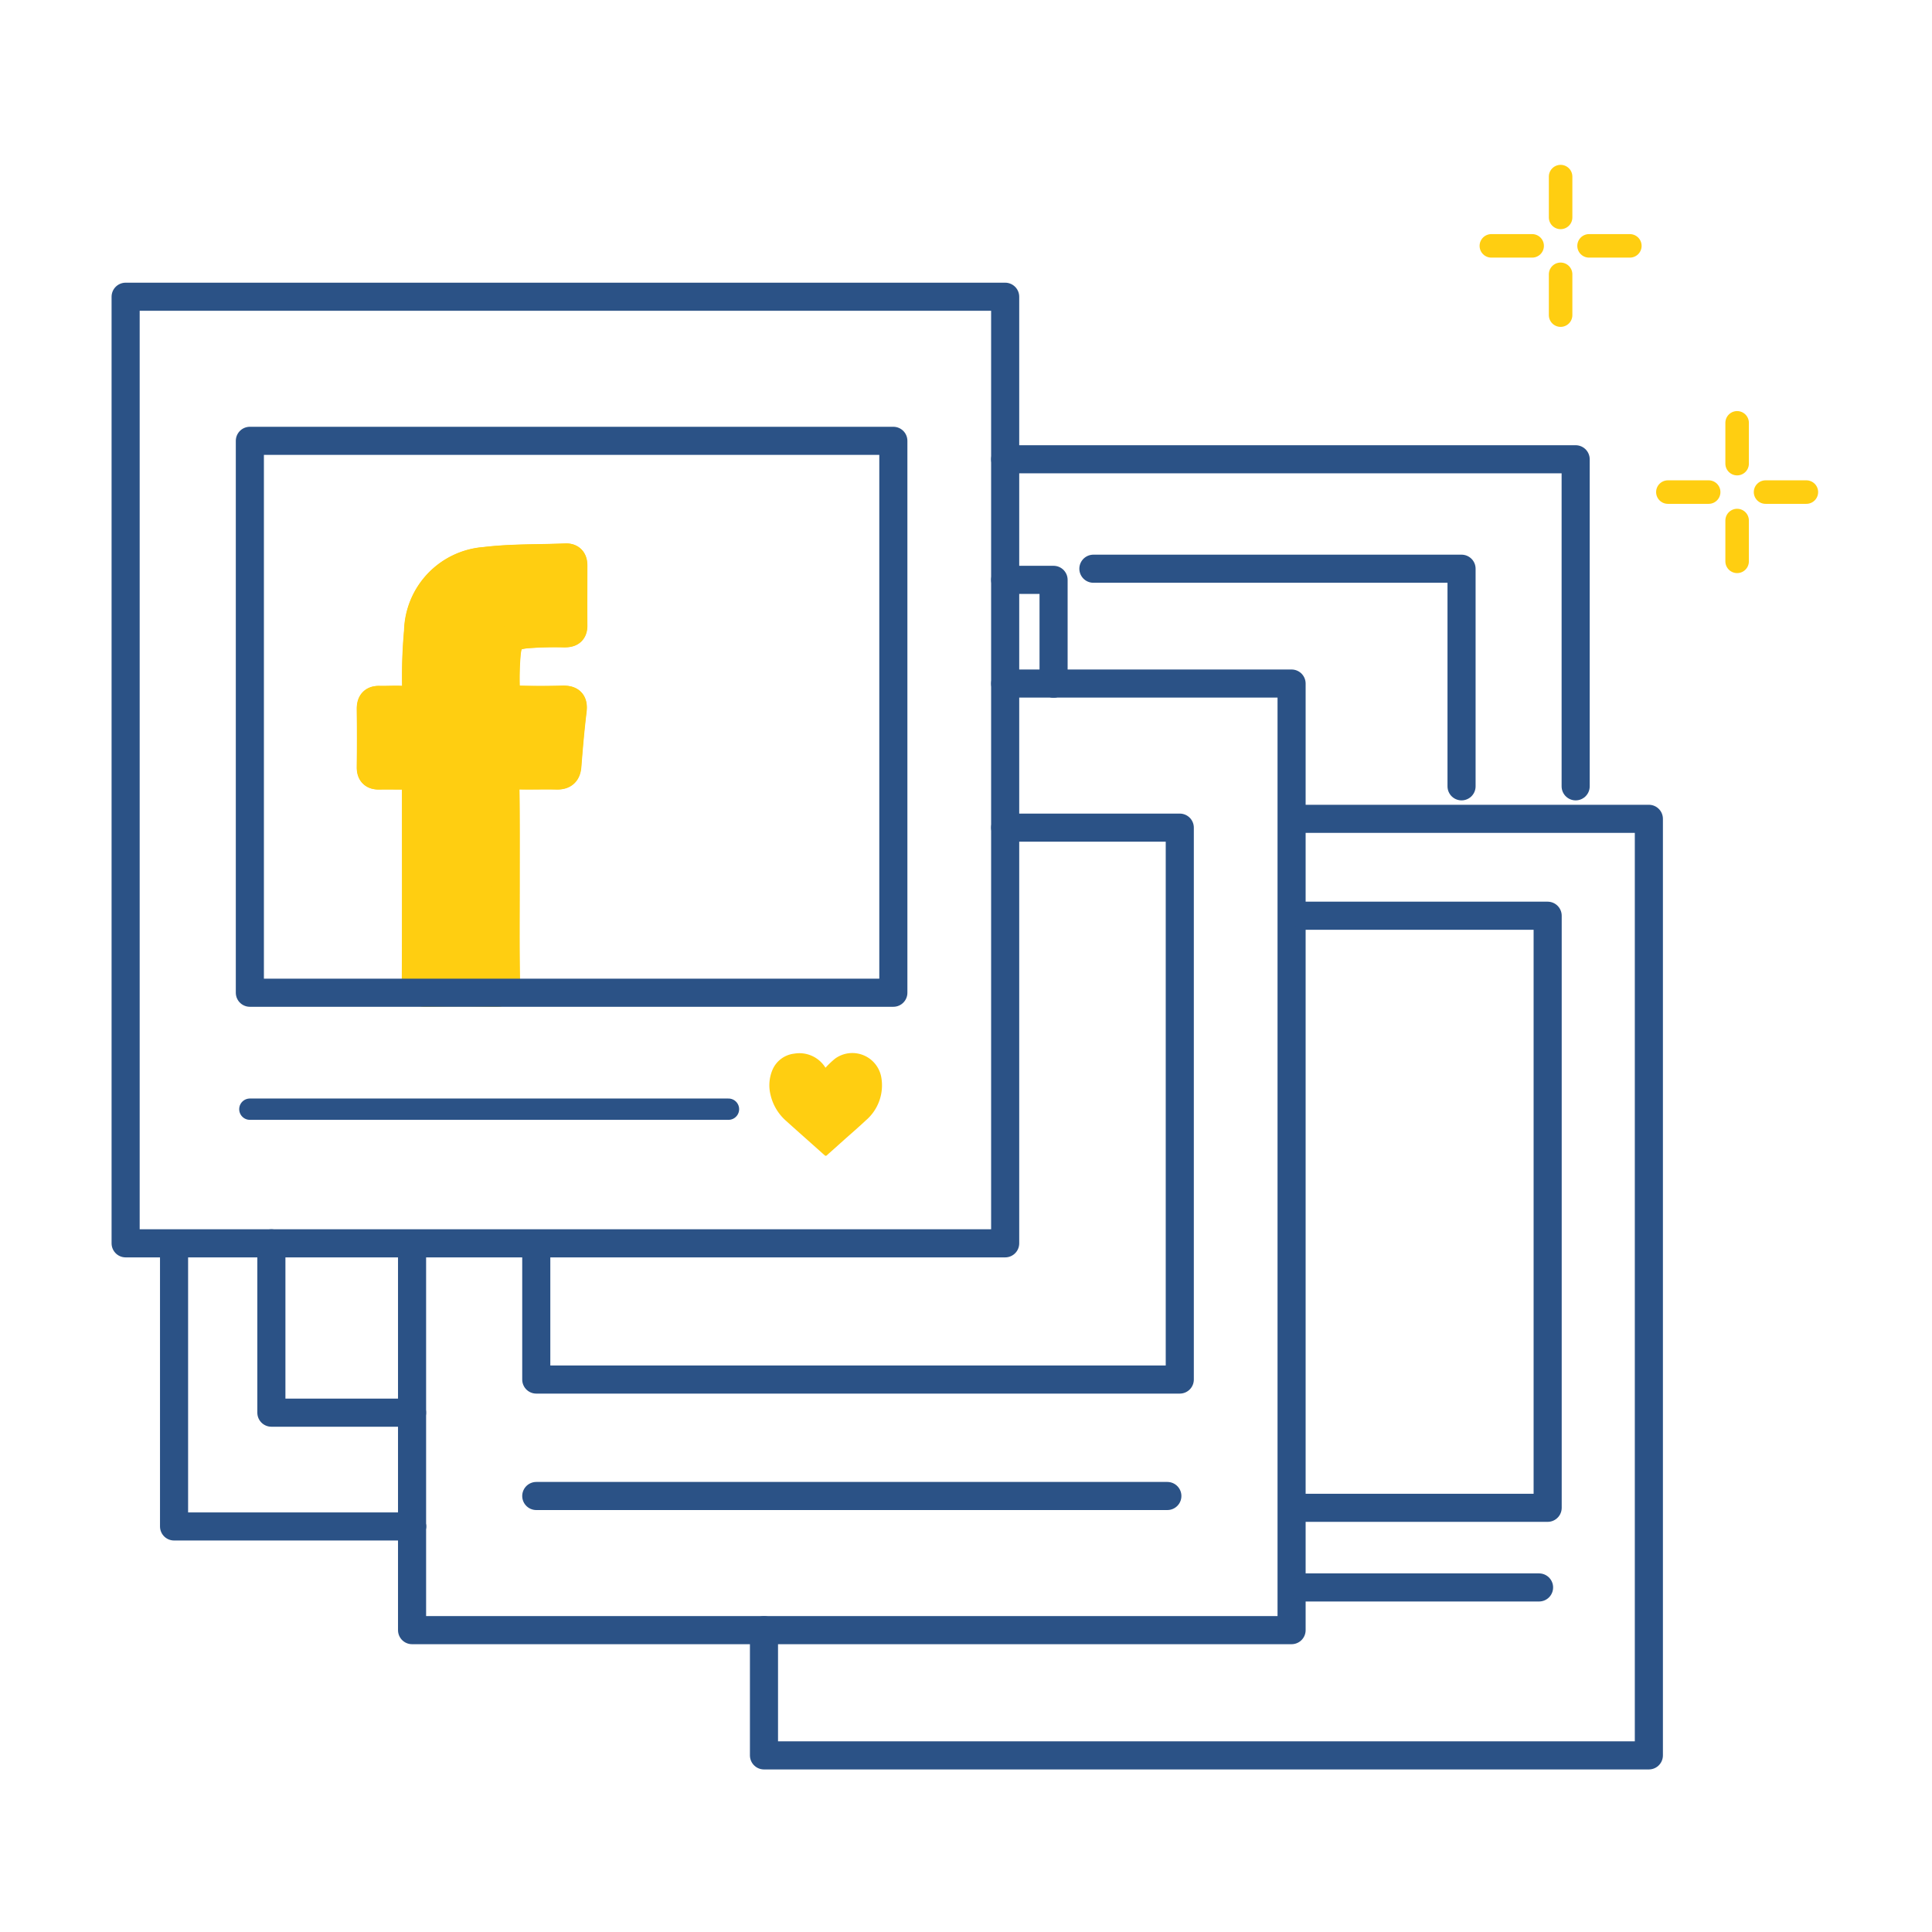 <svg xmlns="http://www.w3.org/2000/svg" width="86.093" height="86.093" viewBox="0 0 86.093 86.093"><g><g><path d="M22.53,39.4c0-1.457.009-2.913-.007-4.369,0-.364.118-.5.484-.484.6.022,1.2-.005,1.807.01.316.007.446-.12.47-.433.064-.82.134-1.641.234-2.457.047-.384-.082-.493-.45-.483-.719.021-1.44.018-2.159-.006-.128,0-.356-.155-.359-.245a13.1,13.1,0,0,1,.029-1.8c.065-.63.228-.793.856-.865a16.325,16.325,0,0,1,1.715-.045c.235,0,.4-.044.4-.333-.006-.9,0-1.8,0-2.692,0-.228-.087-.361-.339-.351-1.2.05-2.414.014-3.6.159a3.21,3.21,0,0,0-2.973,3.125,22.081,22.081,0,0,0-.085,2.509c0,.407-.093.6-.537.562-.365-.032-.735,0-1.1-.008-.287-.01-.388.118-.385.4q.014,1.3,0,2.6c0,.271.115.369.369.364.338-.007.676,0,1.014,0,.629,0,.631,0,.631.636,0,2.839.007,5.677-.006,8.516,0,.4.106.542.522.53.984-.028,1.969-.026,2.953,0,.394.01.54-.093.534-.512C22.515,42.284,22.53,40.843,22.53,39.4Z" fill="#ffce11" stroke="#ffce11" stroke-linecap="round" stroke-linejoin="round" stroke-width="1.252"></path><path d="M22.53,39.4c0,1.441-.015,2.882.009,4.323.006.419-.14.522-.534.512-.984-.026-1.969-.028-2.953,0-.416.012-.524-.134-.522-.53.013-2.839.007-5.677.006-8.516,0-.636,0-.636-.631-.636-.338,0-.676-.007-1.014,0-.254.005-.372-.093-.369-.364q.015-1.3,0-2.6c0-.279.1-.407.385-.4.367.011.737-.024,1.1.008.444.04.539-.155.537-.562a22.081,22.081,0,0,1,.085-2.509A3.21,3.21,0,0,1,21.6,25c1.19-.145,2.4-.109,3.6-.159.252-.01.339.123.339.351,0,.9,0,1.795,0,2.692,0,.289-.164.331-.4.333a16.325,16.325,0,0,0-1.715.045c-.628.072-.791.235-.856.865a13.1,13.1,0,0,0-.029,1.8c0,.09.231.241.359.245.719.024,1.44.027,2.159.006.368-.01.5.1.45.483-.1.816-.17,1.637-.234,2.457-.024.313-.154.44-.47.433-.6-.015-1.206.012-1.807-.01-.366-.014-.488.12-.484.484C22.539,36.489,22.53,37.945,22.53,39.4Z" fill="#ffce11" stroke="#ffce11" stroke-linecap="round" stroke-linejoin="round" stroke-width="1.252"></path></g><polygon points="44.792 55.405 32.932 55.405 31.837 55.405 5.598 55.405 5.598 13.223 44.792 13.223 44.792 55.405" fill="none" stroke="#2b5286" stroke-linecap="round" stroke-linejoin="round" stroke-width="1.252"></polygon><rect x="11.134" y="19.644" width="28.675" height="24.594" stroke-width="1.252" stroke="#2b5286" stroke-linecap="round" stroke-linejoin="round" fill="none"></rect><line x1="11.134" y1="49.427" x2="32.462" y2="49.427" fill="none" stroke="#2b5286" stroke-linecap="round" stroke-linejoin="round" stroke-width="0.95"></line><path d="M36.78,47.683a3.97,3.97,0,0,1,.471-.457A1.246,1.246,0,0,1,39.205,48a1.989,1.989,0,0,1-.665,1.878c-.318.3-.652.586-.979.878l-.764.683-.546-.487c-.387-.346-.777-.689-1.162-1.038a2.136,2.136,0,0,1-.69-1.14,1.7,1.7,0,0,1,.076-1.058,1.136,1.136,0,0,1,.925-.7,1.3,1.3,0,0,1,1.331.6Z" fill="#ffce11" stroke="#ffce11" stroke-linecap="round" stroke-linejoin="round" stroke-width="0.129"></path><line x1="23.897" y1="66.664" x2="52.019" y2="66.664" fill="none" stroke="#2b5286" stroke-linecap="round" stroke-linejoin="round" stroke-width="1.252"></line><g><polyline points="46.949 30.46 46.949 25.839 44.792 25.839" fill="none" stroke="#2b5286" stroke-linecap="round" stroke-linejoin="round" stroke-width="1.252"></polyline><polyline points="18.362 68.021 7.756 68.021 7.756 55.741" fill="none" stroke="#2b5286" stroke-linecap="round" stroke-linejoin="round" stroke-width="1.252"></polyline><line x1="46.949" y1="30.46" x2="44.792" y2="30.46" fill="none" stroke="#2b5286" stroke-linecap="round" stroke-linejoin="round" stroke-width="1.252"></line><polyline points="18.362 68.021 18.362 72.642 57.555 72.642 57.555 30.46 46.949 30.46" fill="none" stroke="#2b5286" stroke-linecap="round" stroke-linejoin="round" stroke-width="1.252"></polyline></g><polyline points="23.897 55.741 23.897 61.475 52.573 61.475 52.573 36.881 44.792 36.881" fill="none" stroke="#2b5286" stroke-linecap="round" stroke-linejoin="round" stroke-width="1.252"></polyline><polyline points="70.214 35.04 70.214 20.466 44.792 20.466" fill="none" stroke="#2b5286" stroke-linecap="round" stroke-linejoin="round" stroke-width="1.252"></polyline><polyline points="65.129 35.04 65.129 25.343 48.723 25.343" fill="none" stroke="#2b5286" stroke-linecap="round" stroke-linejoin="round" stroke-width="1.252"></polyline><polyline points="58.029 36.488 73.476 36.488 73.476 78.223 34.044 78.223 34.044 72.642" fill="none" stroke="#2b5286" stroke-linecap="round" stroke-linejoin="round" stroke-width="1.252"></polyline><polyline points="58.125 40.806 68.966 40.806 68.966 67.19 58.125 67.19" fill="none" stroke="#2b5286" stroke-linecap="round" stroke-linejoin="round" stroke-width="1.252"></polyline><line x1="68.583" y1="70.739" x2="58.125" y2="70.739" fill="none" stroke="#2b5286" stroke-linecap="round" stroke-linejoin="round" stroke-width="1.252"></line><line x1="18.362" y1="55.741" x2="18.362" y2="68.021" fill="none" stroke="#2b5286" stroke-linecap="round" stroke-linejoin="round" stroke-width="1.252"></line><polyline points="18.362 62.951 12.093 62.951 12.093 55.405" fill="none" stroke="#2b5286" stroke-linecap="round" stroke-linejoin="round" stroke-width="1.252"></polyline><g><g><line x1="69.543" y1="7.87" x2="69.543" y2="9.688" fill="none" stroke="#ffce11" stroke-linecap="round" stroke-linejoin="round" stroke-width="1.048"></line><line x1="69.543" y1="12.224" x2="69.543" y2="14.042" fill="none" stroke="#ffce11" stroke-linecap="round" stroke-linejoin="round" stroke-width="1.048"></line></g><g><line x1="72.629" y1="10.956" x2="70.811" y2="10.956" fill="none" stroke="#ffce11" stroke-linecap="round" stroke-linejoin="round" stroke-width="1.048"></line><line x1="68.275" y1="10.956" x2="66.457" y2="10.956" fill="none" stroke="#ffce11" stroke-linecap="round" stroke-linejoin="round" stroke-width="1.048"></line></g></g><g><g><line x1="77.409" y1="18.842" x2="77.409" y2="20.66" fill="none" stroke="#ffce11" stroke-linecap="round" stroke-linejoin="round" stroke-width="1.048"></line><line x1="77.409" y1="23.196" x2="77.409" y2="25.014" fill="none" stroke="#ffce11" stroke-linecap="round" stroke-linejoin="round" stroke-width="1.048"></line></g><g><line x1="80.495" y1="21.928" x2="78.676" y2="21.928" fill="none" stroke="#ffce11" stroke-linecap="round" stroke-linejoin="round" stroke-width="1.048"></line><line x1="76.141" y1="21.928" x2="74.323" y2="21.928" fill="none" stroke="#ffce11" stroke-linecap="round" stroke-linejoin="round" stroke-width="1.048"></line></g></g></g></svg>